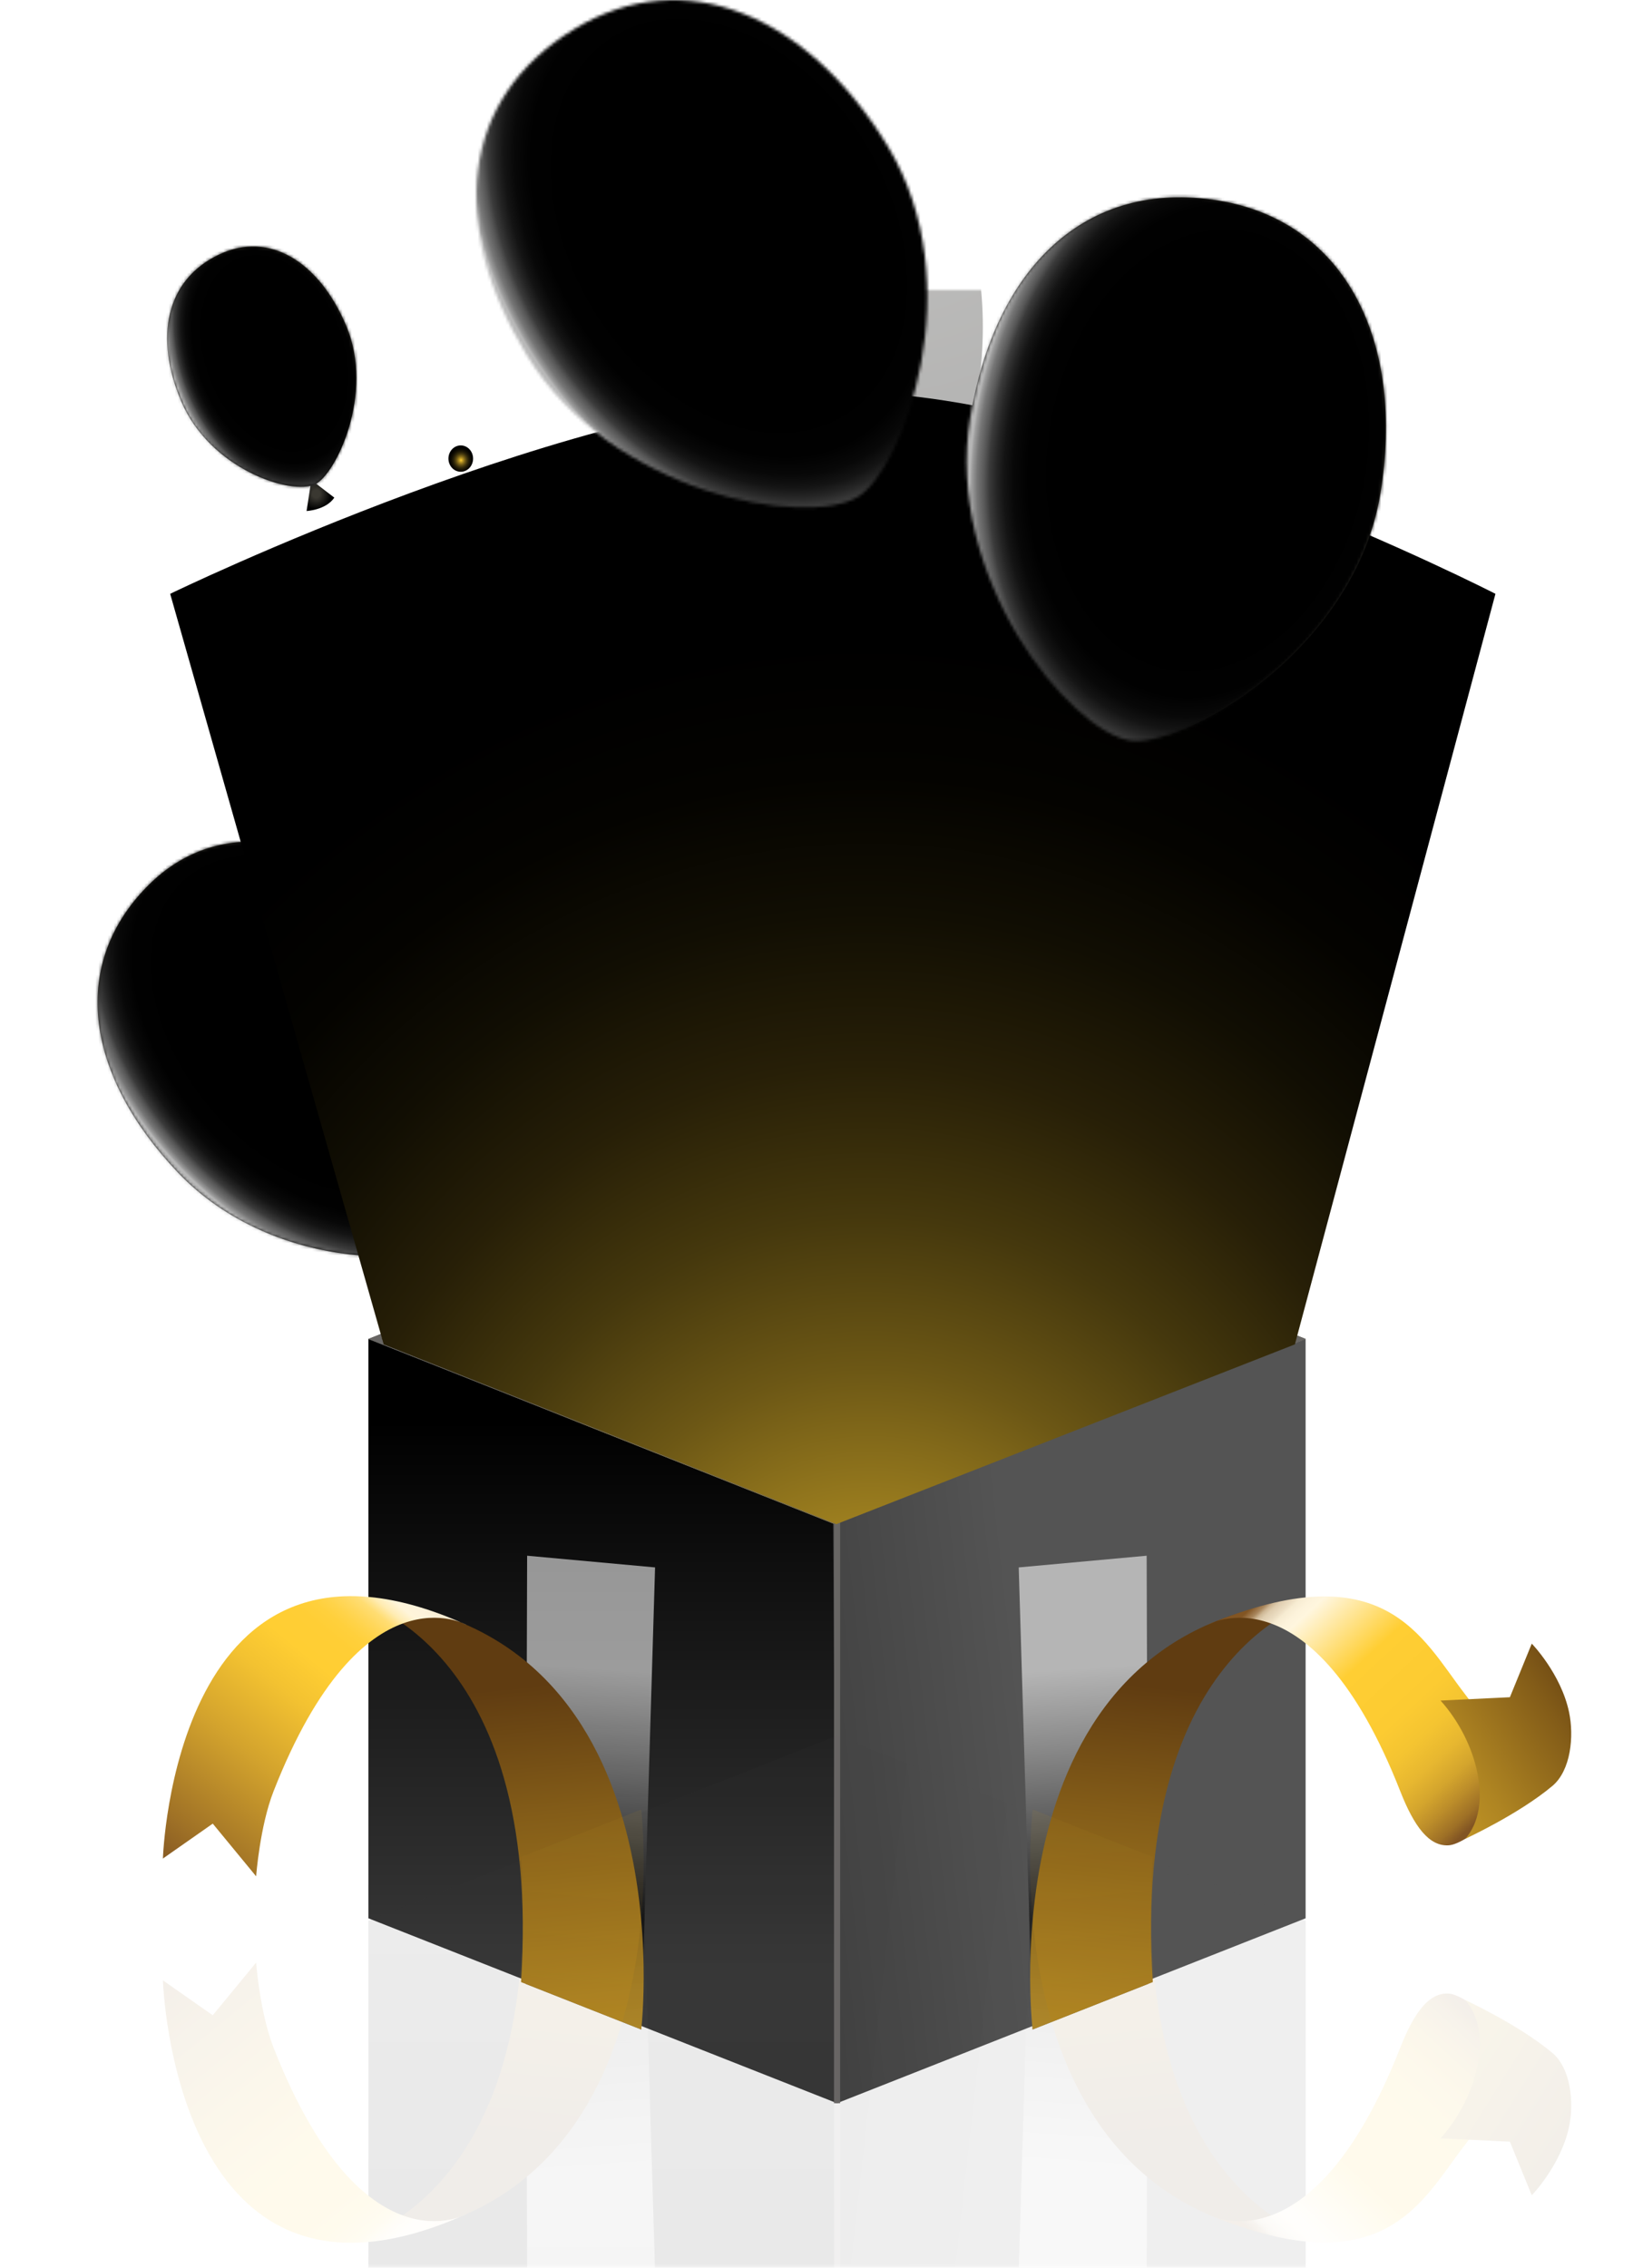 <svg width="535" height="743" viewBox="0 0 535 743" fill="none" xmlns="http://www.w3.org/2000/svg">
<path style="mix-blend-mode:screen" d="M181.413 375.906C184.096 375.906 186.271 373.58 186.271 370.711C186.271 367.842 184.096 365.516 181.413 365.516C178.73 365.516 176.555 367.842 176.555 370.711C176.555 373.58 178.73 375.906 181.413 375.906Z" fill="url(#paint0_radial_3827_52764)"/>
<path style="mix-blend-mode:screen" opacity="0.56" d="M359.511 357.346C368.626 357.346 376.015 349.444 376.015 339.697C376.015 329.95 368.626 322.049 359.511 322.049C350.397 322.049 343.008 329.95 343.008 339.697C343.008 349.444 350.397 357.346 359.511 357.346Z" fill="url(#paint1_radial_3827_52764)"/>
<path style="mix-blend-mode:screen" d="M154.992 150.237C154.992 152.624 153.18 154.556 150.953 154.556C148.726 154.556 146.914 152.624 146.914 150.237C146.914 147.849 148.72 145.918 150.953 145.918C153.186 145.918 154.992 147.849 154.992 150.237Z" fill="url(#paint2_radial_3827_52764)"/>
<path style="mix-blend-mode:screen" d="M289.116 301.287C294.457 301.287 298.787 296.656 298.787 290.945C298.787 285.233 294.457 280.603 289.116 280.603C283.775 280.603 279.445 285.233 279.445 290.945C279.445 296.656 283.775 301.287 289.116 301.287Z" fill="url(#paint3_radial_3827_52764)"/>
<path style="mix-blend-mode:screen" d="M334.143 194.475C335.038 188.844 331.495 183.504 326.23 182.546C320.964 181.589 315.97 185.377 315.074 191.008C314.179 196.639 317.722 201.98 322.987 202.937C328.253 203.895 333.247 200.106 334.143 194.475Z" fill="url(#paint4_radial_3827_52764)"/>
<path style="mix-blend-mode:screen" d="M131.375 330.906C132.695 328.412 131.875 325.246 129.543 323.834C127.211 322.422 124.25 323.299 122.93 325.792C121.609 328.286 122.429 331.452 124.761 332.864C127.093 334.276 130.054 333.4 131.375 330.906Z" fill="url(#paint5_radial_3827_52764)"/>
<path style="mix-blend-mode:screen" d="M429.726 164.898C435.067 164.898 439.397 160.268 439.397 154.556C439.397 148.845 435.067 144.214 429.726 144.214C424.385 144.214 420.055 148.845 420.055 154.556C420.055 160.268 424.385 164.898 429.726 164.898Z" fill="url(#paint6_radial_3827_52764)"/>
<mask id="mask0_3827_52764" style="mask-type:luminance" maskUnits="userSpaceOnUse" x="0" y="95" width="535" height="648">
<path d="M534.155 95H0V742.87H534.155V95Z" fill="white"/>
</mask>
<g mask="url(#mask0_3827_52764)">
<path d="M274.228 689.025L120.703 628.443V438.653L274.228 499.235V689.025Z" fill="url(#paint7_linear_3827_52764)"/>
<path d="M274.21 689.025L427.74 628.443V438.653L272.953 499.133L274.21 689.025Z" fill="url(#paint8_linear_3827_52764)"/>
<path d="M120.703 438.653L274.227 377.183L427.757 438.653L272.971 499.133L120.703 438.653Z" fill="url(#paint9_radial_3827_52764)"/>
<path style="mix-blend-mode:multiply" opacity="0.57" d="M338.288 664.874L333.75 513.494L375.665 509.661L376.097 649.955L338.288 664.874Z" fill="url(#paint10_linear_3827_52764)"/>
<path d="M338.302 664.874C338.302 664.874 322.377 530.159 432.432 523.926C432.432 523.926 370.479 538.131 377.688 649.337L338.302 664.88V664.874Z" fill="url(#paint11_linear_3827_52764)"/>
<path d="M395.482 532.343C395.482 532.343 429.673 512.715 458.742 586.794C463.263 598.311 468.155 604.904 474.556 604.538C481.556 604.142 497.751 587.663 497.751 587.663C497.751 587.663 491.547 570.045 479.733 554.712C465.743 536.56 453.424 508.131 395.477 532.337L395.482 532.343Z" fill="url(#paint12_linear_3827_52764)"/>
<path d="M480.042 602.409C489.298 591.935 484.154 570.705 471.953 557.112L494.667 556.02L501.836 538.461C501.836 538.461 511.4 548.281 514.059 560.945C515.714 568.827 514.659 580.015 508.55 585.12C497.41 594.436 480.042 602.403 480.042 602.403V602.409Z" fill="url(#paint13_linear_3827_52764)"/>
<path style="mix-blend-mode:multiply" opacity="0.57" d="M210.075 664.874L214.613 513.494L172.698 509.661L172.266 649.955L210.075 664.874Z" fill="url(#paint14_linear_3827_52764)"/>
<path d="M210.083 664.874C210.083 664.874 226.008 530.159 115.953 523.926C115.953 523.926 177.906 538.131 170.698 649.337L210.083 664.88V664.874Z" fill="url(#paint15_linear_3827_52764)"/>
<path d="M152.895 532.342C152.895 532.342 118.705 512.714 89.636 586.793C85.114 598.311 83.914 614.693 83.914 614.693L69.705 597.429L53.375 608.868C53.375 608.868 57.032 489.03 152.901 532.342H152.895Z" fill="url(#paint16_linear_3827_52764)"/>
<path d="M275.243 689.025H273.234V499.235L275.243 498.251V689.025Z" fill="#686664"/>
<path d="M273.219 499.235L272.961 499.133L120.688 438.653L122.555 437.903L274.212 377.183L274.47 377.285L427.742 438.653L273.219 499.235ZM124.945 438.647L273.225 497.543L423.473 438.641L274.217 378.881L124.951 438.647H124.945Z" fill="#686664"/>
<g opacity="0.43">
<mask id="mask1_3827_52764" style="mask-type:luminance" maskUnits="userSpaceOnUse" x="34" y="548" width="501" height="195">
<path d="M534.246 548.863H34.641V742.876H534.246V548.863Z" fill="white"/>
</mask>
<g mask="url(#mask1_3827_52764)">
<g opacity="0.22">
<path d="M274.228 568.617L120.703 629.198V818.988L274.228 758.406V568.617Z" fill="url(#paint17_linear_3827_52764)"/>
<path d="M274.219 568.617L427.749 629.198V818.988L274.219 758.406V568.617Z" fill="url(#paint18_linear_3827_52764)"/>
<path style="mix-blend-mode:multiply" opacity="0.57" d="M338.288 592.773L333.75 744.147L375.665 747.98L376.097 607.692L338.288 592.773Z" fill="url(#paint19_linear_3827_52764)"/>
<path d="M338.302 592.774C338.302 592.774 322.377 727.489 432.432 733.721C432.432 733.721 370.479 719.516 377.688 608.311L338.302 592.768V592.774Z" fill="url(#paint20_linear_3827_52764)"/>
<path d="M395.482 725.305C395.482 725.305 429.673 744.933 458.742 670.854C463.263 659.336 468.155 652.744 474.556 653.11C481.556 653.506 497.751 669.984 497.751 669.984C497.751 669.984 491.547 687.603 479.733 702.936C465.743 721.088 453.424 749.516 395.477 725.311L395.482 725.305Z" fill="url(#paint21_linear_3827_52764)"/>
<path d="M480.042 655.233C489.298 665.707 484.154 686.937 471.953 700.53L494.667 701.622L501.836 719.18C501.836 719.18 511.4 709.36 514.059 696.697C515.714 688.814 514.659 677.627 508.55 672.522C497.41 663.205 480.042 655.239 480.042 655.239V655.233Z" fill="url(#paint22_linear_3827_52764)"/>
<path style="mix-blend-mode:multiply" opacity="0.57" d="M210.075 592.774L214.613 744.147L172.698 747.981L172.266 607.693L210.075 592.774Z" fill="url(#paint23_linear_3827_52764)"/>
<path d="M210.083 592.774C210.083 592.774 226.008 727.489 115.953 733.721C115.953 733.721 177.906 719.516 170.698 608.311L210.083 592.768V592.774Z" fill="url(#paint24_linear_3827_52764)"/>
<path d="M152.895 725.305C152.895 725.305 118.705 744.933 89.636 670.854C85.114 659.336 83.914 642.954 83.914 642.954L69.705 660.218L53.375 648.778C53.375 648.778 57.032 768.616 152.901 725.305H152.895Z" fill="url(#paint25_linear_3827_52764)"/>
<path d="M275.243 568.617H273.234V758.406H275.243V568.617Z" fill="#686664"/>
</g>
</g>
</g>
<mask id="mask2_3827_52764" style="mask-type:luminance" maskUnits="userSpaceOnUse" x="-135" y="-142" width="829" height="885">
<path d="M693.166 -141.922H-134.227V742.87H693.166V-141.922Z" fill="white"/>
</mask>
<g mask="url(#mask2_3827_52764)">
<g filter="url(#filter0_d_3827_52764)">
<path d="M376.238 413.56L371.852 432.582C371.852 432.582 383.873 433.05 389.724 425.725L376.233 413.554L376.238 413.56Z" fill="url(#paint26_radial_3827_52764)"/>
<path d="M298.837 357.603C313.563 401.514 363.062 422.294 378.421 416.403C391.503 411.388 419.68 363.386 404.994 319.6C391.183 278.419 361.587 256.121 328.877 268.665C294.759 281.748 285.167 316.829 298.837 357.603Z" fill="url(#paint27_radial_3827_52764)"/>
<mask id="mask3_3827_52764" style="mask-type:luminance" maskUnits="userSpaceOnUse" x="292" y="265" width="118" height="153">
<path d="M298.837 357.603C313.563 401.514 363.062 422.294 378.421 416.403C391.503 411.388 419.68 363.386 404.994 319.601C391.183 278.419 361.587 256.122 328.877 268.665C294.759 281.748 285.167 316.829 298.837 357.603Z" fill="white"/>
</mask>
<g mask="url(#mask3_3827_52764)">
<path style="mix-blend-mode:screen" d="M395.786 309.769C402.866 330.878 400.919 350.944 391.433 354.58C381.947 358.215 368.523 344.052 361.438 322.936C354.359 301.826 356.306 281.76 365.792 278.125C375.277 274.49 388.701 288.653 395.786 309.769Z" fill="url(#paint28_radial_3827_52764)"/>
<path style="mix-blend-mode:screen" d="M432.131 312.432C416.217 264.976 342.226 243.26 309.308 255.882C276.397 268.503 270.338 320.914 286.258 368.371C302.173 415.827 341.76 444.064 374.672 431.442C407.583 418.821 448.046 359.883 432.131 312.426V312.432Z" fill="url(#paint29_radial_3827_52764)"/>
</g>
</g>
<g filter="url(#filter1_d_3827_52764)">
<path d="M138.245 388.344L142.3 407.44C142.3 407.44 153.395 402.788 155.606 393.678L138.237 388.341L138.245 388.344Z" fill="url(#paint30_radial_3827_52764)"/>
<path d="M44.459 370.299C76.349 403.886 129.993 401.822 141.429 389.997C151.169 379.927 156.442 324.516 124.642 291.027C94.733 259.528 58.49 251.813 34.135 276.995C8.733 303.261 14.85 339.111 44.459 370.299Z" fill="url(#paint31_radial_3827_52764)"/>
<mask id="mask4_3827_52764" style="mask-type:luminance" maskUnits="userSpaceOnUse" x="18" y="261" width="131" height="137">
<path d="M44.459 370.297C76.349 403.884 129.993 401.819 141.429 389.994C151.169 379.924 156.442 324.513 124.642 291.024C94.733 259.525 58.49 251.81 34.135 276.992C8.733 303.258 14.85 339.109 44.459 370.297Z" fill="white"/>
</mask>
<g mask="url(#mask4_3827_52764)">
<path style="mix-blend-mode:screen" d="M112.137 286.002C127.468 302.148 134.176 321.159 127.112 328.46C120.048 335.761 101.9 328.59 86.561 312.441C71.23 296.295 64.522 277.283 71.586 269.982C78.65 262.682 96.798 269.852 112.137 286.002Z" fill="url(#paint32_radial_3827_52764)"/>
<path style="mix-blend-mode:screen" d="M146.212 273.07C111.748 236.771 35.507 248.329 10.997 273.67C-13.507 299.008 3.132 349.076 37.602 385.372C72.066 421.67 119.874 430.55 144.378 405.212C168.883 379.874 180.674 309.363 146.21 273.064L146.212 273.07Z" fill="url(#paint33_radial_3827_52764)"/>
</g>
</g>
<g opacity="0.32">
<g filter="url(#filter2_d_3827_52764)">
<path d="M228.405 322.222L225.438 341.556C225.438 341.556 237.459 341.004 242.749 333.212L228.405 322.216V322.222Z" fill="url(#paint34_radial_3827_52764)"/>
<path d="M147.165 272.966C165.088 315.498 215.962 332.036 230.838 324.868C243.511 318.761 268.053 268.533 250.186 226.122C233.38 186.23 202.229 166.506 170.546 181.773C137.5 197.699 130.527 233.476 147.165 272.966Z" fill="url(#paint35_radial_3827_52764)"/>
<mask id="mask5_3827_52764" style="mask-type:luminance" maskUnits="userSpaceOnUse" x="138" y="176" width="119" height="151">
<path d="M147.165 272.967C165.088 315.498 215.962 332.037 230.838 324.868C243.511 318.761 268.053 268.533 250.186 226.122C233.38 186.23 202.229 166.506 170.546 181.773C137.5 197.7 130.527 233.477 147.165 272.967Z" fill="white"/>
</mask>
<g mask="url(#mask5_3827_52764)">
<path style="mix-blend-mode:screen" d="M240.281 217.105C248.898 237.555 248.438 257.717 239.249 262.144C230.061 266.571 215.633 253.584 207.016 233.134C198.4 212.684 198.86 192.522 208.048 188.095C217.237 183.668 231.665 196.655 240.281 217.105Z" fill="url(#paint36_radial_3827_52764)"/>
<path style="mix-blend-mode:screen" d="M276.698 216.692C257.328 170.729 181.968 155.324 150.088 170.687C118.209 186.05 116.043 238.809 135.408 284.772C154.778 330.735 196.317 355.546 228.202 340.183C260.082 324.82 296.068 262.654 276.703 216.692H276.698Z" fill="url(#paint37_radial_3827_52764)"/>
</g>
</g>
<g filter="url(#filter3_d_3827_52764)">
<path d="M303.631 247.579L288.188 265.323C288.188 265.323 300.927 273.56 311.372 269.415L303.636 247.579H303.631Z" fill="url(#paint38_radial_3827_52764)"/>
</g>
<g filter="url(#filter4_d_3827_52764)">
<path d="M278.696 158.209L277.781 182.432C277.781 182.432 292.462 179.817 297.864 169.391L278.696 158.209Z" fill="url(#paint39_radial_3827_52764)"/>
<path d="M171.949 110.842C199.963 160.182 264.777 172.276 282.032 161.07C296.729 151.526 319.779 85.881 291.849 36.685C265.579 -9.589 224.539 -28.785 187.785 -4.922C149.449 19.967 145.937 65.036 171.943 110.842H171.949Z" fill="url(#paint40_radial_3827_52764)"/>
</g>
</g>
<mask id="mask6_3827_52764" style="mask-type:luminance" maskUnits="userSpaceOnUse" x="161" y="325" width="181" height="173">
<path d="M186.885 463.241L273.245 497.542L318.672 479.732L341.189 443.967L319.883 361.7L266.856 325.533L193.381 333.589L161.305 396.277C161.305 396.277 172.378 462.893 175.301 462.647C178.223 462.402 186.879 463.241 186.879 463.241H186.885Z" fill="white"/>
</mask>
<g mask="url(#mask6_3827_52764)">
<g filter="url(#filter5_d_3827_52764)">
<path d="M193.998 419.684C186.897 465.712 220.7 509.606 236.8 512.449C250.51 514.867 296.958 487.578 304.037 441.681C310.696 398.514 294.972 363.643 260.686 357.59C224.919 351.279 200.59 376.948 193.998 419.684Z" fill="url(#paint41_radial_3827_52764)"/>
<mask id="mask7_3827_52764" style="mask-type:luminance" maskUnits="userSpaceOnUse" x="193" y="356" width="113" height="157">
<path d="M193.998 419.683C186.897 465.712 220.7 509.605 236.8 512.449C250.51 514.866 296.958 487.578 304.037 441.681C310.696 398.514 294.972 363.643 260.686 357.59C224.919 351.279 200.59 376.948 193.998 419.683Z" fill="white"/>
</mask>
<g mask="url(#mask7_3827_52764)">
<path style="mix-blend-mode:screen" d="M300.478 428.304C297.062 450.434 286.241 466.955 276.295 465.197C266.354 463.445 261.059 444.081 264.475 421.952C267.891 399.822 278.712 383.301 288.658 385.059C298.599 386.811 303.894 406.175 300.478 428.304Z" fill="url(#paint42_radial_3827_52764)"/>
<path style="mix-blend-mode:screen" d="M331.018 449.534C338.692 399.792 283.914 342.341 249.409 336.253C214.91 330.17 185.785 372.815 178.111 422.563C170.437 472.305 192.185 517.566 226.684 523.649C261.184 529.738 323.338 499.276 331.012 449.534H331.018Z" fill="url(#paint43_radial_3827_52764)"/>
</g>
</g>
</g>
</g>
<path style="mix-blend-mode:screen" d="M125.708 440.429L273.987 499.326L424.236 440.423L489.935 194.539C489.935 194.539 361.015 128.45 276.439 128.45C191.862 128.45 55.75 194.539 55.75 194.539L125.708 440.429Z" fill="url(#paint44_radial_3827_52764)"/>
</g>
<mask id="mask8_3827_52764" style="mask-type:luminance" maskUnits="userSpaceOnUse" x="156" y="0" width="148" height="167">
<path d="M172.538 116.303C200.178 161.826 264.127 172.985 281.152 162.646C295.654 153.84 318.396 93.272 290.838 47.882C264.919 5.186 224.426 -12.525 188.162 9.492C150.338 32.456 146.873 74.039 172.532 116.303H172.538Z" fill="white"/>
</mask>
<g mask="url(#mask8_3827_52764)">
<path style="mix-blend-mode:screen" d="M282.598 90.357C293.113 83.974 290.866 61.057 277.579 39.171C264.293 17.284 244.999 4.716 234.484 11.099C223.969 17.482 226.216 40.399 239.502 62.286C252.789 84.172 272.083 96.74 282.598 90.357Z" fill="url(#paint45_radial_3827_52764)"/>
<path style="mix-blend-mode:screen" d="M321.676 33.242C291.805 -15.957 198.345 -22.178 161.859 -0.027C125.368 22.128 130.095 82.231 159.966 131.424C189.838 180.623 243.63 202.54 280.121 180.39C316.612 158.234 351.553 82.435 321.682 33.242H321.676Z" fill="url(#paint46_radial_3827_52764)"/>
</g>
<path d="M317.891 136.616C309.224 189.164 350.486 239.276 370.145 242.513C386.882 245.275 443.586 214.12 452.232 161.722C460.362 112.44 441.168 72.634 399.308 65.727C355.644 58.526 325.944 87.822 317.897 136.611L317.891 136.616Z" fill="url(#paint47_radial_3827_52764)"/>
<mask id="mask9_3827_52764" style="mask-type:luminance" maskUnits="userSpaceOnUse" x="316" y="64" width="139" height="179">
<path d="M317.891 136.616C309.224 189.164 350.486 239.276 370.145 242.514C386.882 245.275 443.586 214.12 452.232 161.722C460.362 112.44 441.168 72.634 399.308 65.727C355.644 58.526 325.944 87.822 317.897 136.611L317.891 136.616Z" fill="white"/>
</mask>
<g mask="url(#mask9_3827_52764)">
<path style="mix-blend-mode:screen" d="M447.858 146.457C443.691 171.718 430.474 190.575 418.336 188.577C406.198 186.573 399.739 164.473 403.907 139.207C408.074 113.946 421.291 95.089 433.429 97.087C445.567 99.09 452.026 121.191 447.858 146.457Z" fill="url(#paint48_radial_3827_52764)"/>
<path style="mix-blend-mode:screen" d="M485.148 170.688C494.512 113.901 427.641 48.314 385.521 41.368C343.401 34.422 307.851 83.111 298.481 139.898C289.116 196.685 315.661 248.353 357.781 255.299C399.901 262.245 475.777 227.475 485.148 170.688Z" fill="url(#paint49_radial_3827_52764)"/>
</g>
<g filter="url(#filter6_d_3827_52764)">
<path d="M88.247 143.504L86.688 153.662C86.688 153.662 93.004 153.372 95.783 149.278L88.247 143.5V143.504Z" fill="url(#paint50_radial_3827_52764)"/>
<path d="M45.565 117.625C54.981 139.971 81.71 148.66 89.527 144.894C96.185 141.685 109.079 115.296 99.692 93.013C90.862 72.054 74.496 61.691 57.849 69.712C40.487 78.08 36.823 96.877 45.565 117.625Z" fill="url(#paint51_radial_3827_52764)"/>
<mask id="mask10_3827_52764" style="mask-type:luminance" maskUnits="userSpaceOnUse" x="41" y="67" width="62" height="79">
<path d="M45.565 117.625C54.981 139.971 81.71 148.66 89.527 144.894C96.185 141.685 109.079 115.296 99.692 93.013C90.862 72.054 74.496 61.691 57.849 69.712C40.487 78.08 36.823 96.877 45.565 117.625Z" fill="white"/>
</mask>
<g mask="url(#mask10_3827_52764)">
<path style="mix-blend-mode:screen" d="M94.486 88.276C99.013 99.02 98.771 109.613 93.944 111.939C89.116 114.265 81.536 107.441 77.009 96.697C72.482 85.953 72.723 75.36 77.551 73.034C82.379 70.708 89.959 77.531 94.486 88.276Z" fill="url(#paint52_radial_3827_52764)"/>
<path style="mix-blend-mode:screen" d="M113.623 88.058C103.446 63.91 63.852 55.816 47.103 63.887C30.354 71.959 29.216 99.679 39.39 123.827C49.567 147.976 71.392 161.012 88.144 152.94C104.893 144.868 123.8 112.207 113.626 88.058H113.623Z" fill="url(#paint53_radial_3827_52764)"/>
</g>
</g>
<defs>
<filter id="filter0_d_3827_52764" x="286.948" y="259.283" width="155.573" height="206.701" filterUnits="userSpaceOnUse" color-interpolation-filters="sRGB">
<feFlood flood-opacity="0" result="BackgroundImageFix"/>
<feColorMatrix in="SourceAlpha" type="matrix" values="0 0 0 0 0 0 0 0 0 0 0 0 0 0 0 0 0 0 127 0" result="hardAlpha"/>
<feOffset dx="13.75" dy="13.75"/>
<feGaussianBlur stdDeviation="9.823"/>
<feColorMatrix type="matrix" values="0 0 0 0 0.176 0 0 0 0 0.137 0 0 0 0 0.094 0 0 0 0.75 0"/>
<feBlend mode="normal" in2="BackgroundImageFix" result="effect1_dropShadow_3827_52764"/>
<feBlend mode="normal" in="SourceGraphic" in2="effect1_dropShadow_3827_52764" result="shape"/>
</filter>
<filter id="filter1_d_3827_52764" x="12.315" y="256.083" width="176.69" height="184.753" filterUnits="userSpaceOnUse" color-interpolation-filters="sRGB">
<feFlood flood-opacity="0" result="BackgroundImageFix"/>
<feColorMatrix in="SourceAlpha" type="matrix" values="0 0 0 0 0 0 0 0 0 0 0 0 0 0 0 0 0 0 127 0" result="hardAlpha"/>
<feOffset dx="13.75" dy="13.75"/>
<feGaussianBlur stdDeviation="9.823"/>
<feColorMatrix type="matrix" values="0 0 0 0 0.176 0 0 0 0 0.137 0 0 0 0 0.094 0 0 0 0.75 0"/>
<feBlend mode="normal" in2="BackgroundImageFix" result="effect1_dropShadow_3827_52764"/>
<feBlend mode="normal" in="SourceGraphic" in2="effect1_dropShadow_3827_52764" result="shape"/>
</filter>
<filter id="filter2_d_3827_52764" x="132.581" y="170.716" width="157.3" height="204.237" filterUnits="userSpaceOnUse" color-interpolation-filters="sRGB">
<feFlood flood-opacity="0" result="BackgroundImageFix"/>
<feColorMatrix in="SourceAlpha" type="matrix" values="0 0 0 0 0 0 0 0 0 0 0 0 0 0 0 0 0 0 127 0" result="hardAlpha"/>
<feOffset dx="13.75" dy="13.75"/>
<feGaussianBlur stdDeviation="9.823"/>
<feColorMatrix type="matrix" values="0 0 0 0 0.176 0 0 0 0 0.137 0 0 0 0 0.094 0 0 0 0.75 0"/>
<feBlend mode="normal" in2="BackgroundImageFix" result="effect1_dropShadow_3827_52764"/>
<feBlend mode="normal" in="SourceGraphic" in2="effect1_dropShadow_3827_52764" result="shape"/>
</filter>
<filter id="filter3_d_3827_52764" x="280.899" y="240.29" width="71.78" height="71.594" filterUnits="userSpaceOnUse" color-interpolation-filters="sRGB">
<feFlood flood-opacity="0" result="BackgroundImageFix"/>
<feColorMatrix in="SourceAlpha" type="matrix" values="0 0 0 0 0 0 0 0 0 0 0 0 0 0 0 0 0 0 127 0" result="hardAlpha"/>
<feOffset dx="17.007" dy="17.007"/>
<feGaussianBlur stdDeviation="12.148"/>
<feColorMatrix type="matrix" values="0 0 0 0 0.176 0 0 0 0 0.137 0 0 0 0 0.094 0 0 0 0.75 0"/>
<feBlend mode="normal" in2="BackgroundImageFix" result="effect1_dropShadow_3827_52764"/>
<feBlend mode="normal" in="SourceGraphic" in2="effect1_dropShadow_3827_52764" result="shape"/>
</filter>
<filter id="filter4_d_3827_52764" x="147.899" y="-22.499" width="198.397" height="246.234" filterUnits="userSpaceOnUse" color-interpolation-filters="sRGB">
<feFlood flood-opacity="0" result="BackgroundImageFix"/>
<feColorMatrix in="SourceAlpha" type="matrix" values="0 0 0 0 0 0 0 0 0 0 0 0 0 0 0 0 0 0 127 0" result="hardAlpha"/>
<feOffset dx="17.007" dy="17.007"/>
<feGaussianBlur stdDeviation="12.148"/>
<feColorMatrix type="matrix" values="0 0 0 0 0.176 0 0 0 0 0.137 0 0 0 0 0.094 0 0 0 0.75 0"/>
<feBlend mode="normal" in2="BackgroundImageFix" result="effect1_dropShadow_3827_52764"/>
<feBlend mode="normal" in="SourceGraphic" in2="effect1_dropShadow_3827_52764" result="shape"/>
</filter>
<filter id="filter5_d_3827_52764" x="187.136" y="350.745" width="151.8" height="210.069" filterUnits="userSpaceOnUse" color-interpolation-filters="sRGB">
<feFlood flood-opacity="0" result="BackgroundImageFix"/>
<feColorMatrix in="SourceAlpha" type="matrix" values="0 0 0 0 0 0 0 0 0 0 0 0 0 0 0 0 0 0 127 0" result="hardAlpha"/>
<feOffset dx="13.75" dy="13.75"/>
<feGaussianBlur stdDeviation="9.823"/>
<feColorMatrix type="matrix" values="0 0 0 0 0.176 0 0 0 0 0.137 0 0 0 0 0.094 0 0 0 0.75 0"/>
<feBlend mode="normal" in2="BackgroundImageFix" result="effect1_dropShadow_3827_52764"/>
<feBlend mode="normal" in="SourceGraphic" in2="effect1_dropShadow_3827_52764" result="shape"/>
</filter>
<filter id="filter6_d_3827_52764" x="35.105" y="61.105" width="101.292" height="125.953" filterUnits="userSpaceOnUse" color-interpolation-filters="sRGB">
<feFlood flood-opacity="0" result="BackgroundImageFix"/>
<feColorMatrix in="SourceAlpha" type="matrix" values="0 0 0 0 0 0 0 0 0 0 0 0 0 0 0 0 0 0 127 0" result="hardAlpha"/>
<feOffset dx="13.75" dy="13.75"/>
<feGaussianBlur stdDeviation="9.823"/>
<feColorMatrix type="matrix" values="0 0 0 0 0.176 0 0 0 0 0.137 0 0 0 0 0.094 0 0 0 0.75 0"/>
<feBlend mode="normal" in2="BackgroundImageFix" result="effect1_dropShadow_3827_52764"/>
<feBlend mode="normal" in="SourceGraphic" in2="effect1_dropShadow_3827_52764" result="shape"/>
</filter>
<radialGradient id="paint0_radial_3827_52764" cx="0" cy="0" r="1" gradientUnits="userSpaceOnUse" gradientTransform="translate(181.502 371.359) scale(7.422 7.936)">
<stop stop-color="#FFCE33"/>
<stop offset="0.03" stop-color="#E8BC2E"/>
<stop offset="0.11" stop-color="#B29023"/>
<stop offset="0.19" stop-color="#83691A"/>
<stop offset="0.27" stop-color="#5A4912"/>
<stop offset="0.35" stop-color="#392E0B"/>
<stop offset="0.43" stop-color="#201A06"/>
<stop offset="0.52" stop-color="#0E0B02"/>
<stop offset="0.61" stop-color="#030200"/>
<stop offset="0.72"/>
</radialGradient>
<radialGradient id="paint1_radial_3827_52764" cx="0" cy="0" r="1" gradientUnits="userSpaceOnUse" gradientTransform="translate(359.82 341.899) scale(25.21 26.959)">
<stop stop-color="#FFCE33"/>
<stop offset="0.03" stop-color="#E8BC2E"/>
<stop offset="0.11" stop-color="#B29023"/>
<stop offset="0.19" stop-color="#83691A"/>
<stop offset="0.27" stop-color="#5A4912"/>
<stop offset="0.35" stop-color="#392E0B"/>
<stop offset="0.43" stop-color="#201A06"/>
<stop offset="0.52" stop-color="#0E0B02"/>
<stop offset="0.61" stop-color="#030200"/>
<stop offset="0.72"/>
</radialGradient>
<radialGradient id="paint2_radial_3827_52764" cx="0" cy="0" r="1" gradientUnits="userSpaceOnUse" gradientTransform="translate(151.032 150.771) scale(6.171 6.599)">
<stop stop-color="#FFCE33"/>
<stop offset="0.03" stop-color="#E8BC2E"/>
<stop offset="0.11" stop-color="#B29023"/>
<stop offset="0.19" stop-color="#83691A"/>
<stop offset="0.27" stop-color="#5A4912"/>
<stop offset="0.35" stop-color="#392E0B"/>
<stop offset="0.43" stop-color="#201A06"/>
<stop offset="0.52" stop-color="#0E0B02"/>
<stop offset="0.61" stop-color="#030200"/>
<stop offset="0.72"/>
</radialGradient>
<radialGradient id="paint3_radial_3827_52764" cx="0" cy="0" r="1" gradientUnits="userSpaceOnUse" gradientTransform="translate(289.301 292.234) scale(14.77 15.795)">
<stop stop-color="#FFCE33"/>
<stop offset="0.03" stop-color="#E8BC2E"/>
<stop offset="0.11" stop-color="#B29023"/>
<stop offset="0.19" stop-color="#83691A"/>
<stop offset="0.27" stop-color="#5A4912"/>
<stop offset="0.35" stop-color="#392E0B"/>
<stop offset="0.43" stop-color="#201A06"/>
<stop offset="0.52" stop-color="#0E0B02"/>
<stop offset="0.61" stop-color="#030200"/>
<stop offset="0.72"/>
</radialGradient>
<radialGradient id="paint4_radial_3827_52764" cx="0" cy="0" r="1" gradientUnits="userSpaceOnUse" gradientTransform="translate(324.778 194.049) scale(14.77 15.795)">
<stop stop-color="#FFCE33"/>
<stop offset="0.03" stop-color="#E8BC2E"/>
<stop offset="0.11" stop-color="#B29023"/>
<stop offset="0.19" stop-color="#83691A"/>
<stop offset="0.27" stop-color="#5A4912"/>
<stop offset="0.35" stop-color="#392E0B"/>
<stop offset="0.43" stop-color="#201A06"/>
<stop offset="0.52" stop-color="#0E0B02"/>
<stop offset="0.61" stop-color="#030200"/>
<stop offset="0.72"/>
</radialGradient>
<radialGradient id="paint5_radial_3827_52764" cx="0" cy="0" r="1" gradientUnits="userSpaceOnUse" gradientTransform="translate(127.261 328.991) scale(7.416 7.93)">
<stop stop-color="#FFCE33"/>
<stop offset="0.03" stop-color="#E8BC2E"/>
<stop offset="0.11" stop-color="#B29023"/>
<stop offset="0.19" stop-color="#83691A"/>
<stop offset="0.27" stop-color="#5A4912"/>
<stop offset="0.35" stop-color="#392E0B"/>
<stop offset="0.43" stop-color="#201A06"/>
<stop offset="0.52" stop-color="#0E0B02"/>
<stop offset="0.61" stop-color="#030200"/>
<stop offset="0.72"/>
</radialGradient>
<radialGradient id="paint6_radial_3827_52764" cx="0" cy="0" r="1" gradientUnits="userSpaceOnUse" gradientTransform="translate(429.911 155.846) scale(14.77 15.795)">
<stop stop-color="#FFCE33"/>
<stop offset="0.03" stop-color="#E8BC2E"/>
<stop offset="0.11" stop-color="#B29023"/>
<stop offset="0.19" stop-color="#83691A"/>
<stop offset="0.27" stop-color="#5A4912"/>
<stop offset="0.35" stop-color="#392E0B"/>
<stop offset="0.43" stop-color="#201A06"/>
<stop offset="0.52" stop-color="#0E0B02"/>
<stop offset="0.61" stop-color="#030200"/>
<stop offset="0.72"/>
</radialGradient>
<linearGradient id="paint7_linear_3827_52764" x1="197.465" y1="707.747" x2="197.465" y2="465.582" gradientUnits="userSpaceOnUse">
<stop offset="0.26" stop-color="#383838"/>
<stop offset="1"/>
</linearGradient>
<linearGradient id="paint8_linear_3827_52764" x1="441.668" y1="552.192" x2="17.502" y2="599.835" gradientUnits="userSpaceOnUse">
<stop offset="0.25" stop-color="#545454"/>
<stop offset="0.96" stop-color="#040404"/>
<stop offset="1"/>
</linearGradient>
<radialGradient id="paint9_radial_3827_52764" cx="0" cy="0" r="1" gradientUnits="userSpaceOnUse" gradientTransform="translate(279.714 564.574) scale(235.576 251.919)">
<stop offset="0.54" stop-color="#FFCE33"/>
<stop offset="0.55" stop-color="#E6BC36"/>
<stop offset="0.58" stop-color="#BD9E3B"/>
<stop offset="0.6" stop-color="#9F883E"/>
<stop offset="0.63" stop-color="#8D7B41"/>
<stop offset="0.64" stop-color="#877742"/>
<stop offset="0.71" stop-color="#615836"/>
<stop offset="0.79" stop-color="#423D2D"/>
<stop offset="0.85" stop-color="#2E2D27"/>
<stop offset="0.9" stop-color="#282825"/>
</radialGradient>
<linearGradient id="paint10_linear_3827_52764" x1="353.103" y1="524.898" x2="360.354" y2="627.011" gradientUnits="userSpaceOnUse">
<stop offset="0.21" stop-color="white"/>
<stop offset="0.47" stop-color="#AEAEAE"/>
<stop offset="1"/>
</linearGradient>
<linearGradient id="paint11_linear_3827_52764" x1="390.04" y1="522.348" x2="355.851" y2="868.743" gradientUnits="userSpaceOnUse">
<stop offset="0.09" stop-color="#603C11"/>
<stop offset="0.21" stop-color="#835C18"/>
<stop offset="0.39" stop-color="#AF8522"/>
<stop offset="0.57" stop-color="#D2A429"/>
<stop offset="0.73" stop-color="#EABB2E"/>
<stop offset="0.88" stop-color="#F9C931"/>
<stop offset="1" stop-color="#FFCE33"/>
</linearGradient>
<linearGradient id="paint12_linear_3827_52764" x1="408.755" y1="507.328" x2="493.915" y2="599.385" gradientUnits="userSpaceOnUse">
<stop offset="0.12" stop-color="#825523"/>
<stop offset="0.14" stop-color="#A9875E"/>
<stop offset="0.15" stop-color="#CEB795"/>
<stop offset="0.16" stop-color="#DFCDAF"/>
<stop offset="0.18" stop-color="#EDDFC4"/>
<stop offset="0.19" stop-color="#F7ECD2"/>
<stop offset="0.21" stop-color="#FDF3DB"/>
<stop offset="0.23" stop-color="#FFF6DE"/>
<stop offset="0.42" stop-color="#FFCE33"/>
<stop offset="0.59" stop-color="#FCCB32"/>
<stop offset="0.67" stop-color="#F4C431"/>
<stop offset="0.74" stop-color="#E7B730"/>
<stop offset="0.8" stop-color="#D4A52D"/>
<stop offset="0.85" stop-color="#BC8D2A"/>
<stop offset="0.9" stop-color="#9E7026"/>
<stop offset="0.93" stop-color="#825523"/>
</linearGradient>
<linearGradient id="paint13_linear_3827_52764" x1="536.565" y1="538.269" x2="390.138" y2="629.458" gradientUnits="userSpaceOnUse">
<stop offset="0.09" stop-color="#603C11"/>
<stop offset="0.21" stop-color="#835C18"/>
<stop offset="0.39" stop-color="#AF8522"/>
<stop offset="0.57" stop-color="#D2A429"/>
<stop offset="0.73" stop-color="#EABB2E"/>
<stop offset="0.88" stop-color="#F9C931"/>
<stop offset="1" stop-color="#FFCE33"/>
</linearGradient>
<linearGradient id="paint14_linear_3827_52764" x1="195.26" y1="524.898" x2="188.002" y2="627.011" gradientUnits="userSpaceOnUse">
<stop offset="0.21" stop-color="white"/>
<stop offset="0.47" stop-color="#AEAEAE"/>
<stop offset="1"/>
</linearGradient>
<linearGradient id="paint15_linear_3827_52764" x1="158.34" y1="522.348" x2="192.535" y2="868.742" gradientUnits="userSpaceOnUse">
<stop offset="0.09" stop-color="#603C11"/>
<stop offset="0.21" stop-color="#835C18"/>
<stop offset="0.39" stop-color="#AF8522"/>
<stop offset="0.57" stop-color="#D2A429"/>
<stop offset="0.73" stop-color="#EABB2E"/>
<stop offset="0.88" stop-color="#F9C931"/>
<stop offset="1" stop-color="#FFCE33"/>
</linearGradient>
<linearGradient id="paint16_linear_3827_52764" x1="147.578" y1="490.116" x2="42.072" y2="619.38" gradientUnits="userSpaceOnUse">
<stop offset="0.12" stop-color="#825523"/>
<stop offset="0.14" stop-color="#A9875E"/>
<stop offset="0.15" stop-color="#CEB795"/>
<stop offset="0.16" stop-color="#DFCDAF"/>
<stop offset="0.18" stop-color="#EDDFC4"/>
<stop offset="0.19" stop-color="#F7ECD2"/>
<stop offset="0.21" stop-color="#FDF3DB"/>
<stop offset="0.23" stop-color="#FFF5DA"/>
<stop offset="0.25" stop-color="#FFECB3"/>
<stop offset="0.26" stop-color="#FFE491"/>
<stop offset="0.27" stop-color="#FFDD73"/>
<stop offset="0.29" stop-color="#FFD75C"/>
<stop offset="0.31" stop-color="#FFD349"/>
<stop offset="0.33" stop-color="#FFD03C"/>
<stop offset="0.36" stop-color="#FFCE35"/>
<stop offset="0.42" stop-color="#FFCE33"/>
<stop offset="0.5" stop-color="#F3C231"/>
<stop offset="0.64" stop-color="#D3A32D"/>
<stop offset="0.83" stop-color="#A07226"/>
<stop offset="0.93" stop-color="#825523"/>
</linearGradient>
<linearGradient id="paint17_linear_3827_52764" x1="197.465" y1="549.9" x2="197.465" y2="792.066" gradientUnits="userSpaceOnUse">
<stop offset="0.26" stop-color="#383838"/>
<stop offset="1"/>
</linearGradient>
<linearGradient id="paint18_linear_3827_52764" x1="441.678" y1="705.455" x2="17.511" y2="657.812" gradientUnits="userSpaceOnUse">
<stop offset="0.25" stop-color="#545454"/>
<stop offset="0.96" stop-color="#040404"/>
<stop offset="1"/>
</linearGradient>
<linearGradient id="paint19_linear_3827_52764" x1="353.103" y1="732.749" x2="360.354" y2="630.636" gradientUnits="userSpaceOnUse">
<stop offset="0.21" stop-color="white"/>
<stop offset="0.47" stop-color="#AEAEAE"/>
<stop offset="1"/>
</linearGradient>
<linearGradient id="paint20_linear_3827_52764" x1="390.04" y1="735.299" x2="355.851" y2="388.905" gradientUnits="userSpaceOnUse">
<stop offset="0.09" stop-color="#603C11"/>
<stop offset="0.21" stop-color="#835C18"/>
<stop offset="0.39" stop-color="#AF8522"/>
<stop offset="0.57" stop-color="#D2A429"/>
<stop offset="0.73" stop-color="#EABB2E"/>
<stop offset="0.88" stop-color="#F9C931"/>
<stop offset="1" stop-color="#FFCE33"/>
</linearGradient>
<linearGradient id="paint21_linear_3827_52764" x1="408.755" y1="750.32" x2="493.915" y2="658.263" gradientUnits="userSpaceOnUse">
<stop offset="0.12" stop-color="#825523"/>
<stop offset="0.14" stop-color="#A9875E"/>
<stop offset="0.15" stop-color="#CEB795"/>
<stop offset="0.16" stop-color="#DFCDAF"/>
<stop offset="0.18" stop-color="#EDDFC4"/>
<stop offset="0.19" stop-color="#F7ECD2"/>
<stop offset="0.21" stop-color="#FDF3DB"/>
<stop offset="0.23" stop-color="#FFF6DE"/>
<stop offset="0.42" stop-color="#FFCE33"/>
<stop offset="0.59" stop-color="#FCCB32"/>
<stop offset="0.67" stop-color="#F4C431"/>
<stop offset="0.74" stop-color="#E7B730"/>
<stop offset="0.8" stop-color="#D4A52D"/>
<stop offset="0.85" stop-color="#BC8D2A"/>
<stop offset="0.9" stop-color="#9E7026"/>
<stop offset="0.93" stop-color="#825523"/>
</linearGradient>
<linearGradient id="paint22_linear_3827_52764" x1="536.565" y1="719.378" x2="390.138" y2="628.189" gradientUnits="userSpaceOnUse">
<stop offset="0.09" stop-color="#603C11"/>
<stop offset="0.21" stop-color="#835C18"/>
<stop offset="0.39" stop-color="#AF8522"/>
<stop offset="0.57" stop-color="#D2A429"/>
<stop offset="0.73" stop-color="#EABB2E"/>
<stop offset="0.88" stop-color="#F9C931"/>
<stop offset="1" stop-color="#FFCE33"/>
</linearGradient>
<linearGradient id="paint23_linear_3827_52764" x1="195.26" y1="732.75" x2="188.002" y2="630.637" gradientUnits="userSpaceOnUse">
<stop offset="0.21" stop-color="white"/>
<stop offset="0.47" stop-color="#AEAEAE"/>
<stop offset="1"/>
</linearGradient>
<linearGradient id="paint24_linear_3827_52764" x1="158.34" y1="735.299" x2="192.535" y2="388.905" gradientUnits="userSpaceOnUse">
<stop offset="0.09" stop-color="#603C11"/>
<stop offset="0.21" stop-color="#835C18"/>
<stop offset="0.39" stop-color="#AF8522"/>
<stop offset="0.57" stop-color="#D2A429"/>
<stop offset="0.73" stop-color="#EABB2E"/>
<stop offset="0.88" stop-color="#F9C931"/>
<stop offset="1" stop-color="#FFCE33"/>
</linearGradient>
<linearGradient id="paint25_linear_3827_52764" x1="147.578" y1="767.531" x2="42.072" y2="638.267" gradientUnits="userSpaceOnUse">
<stop offset="0.12" stop-color="#825523"/>
<stop offset="0.14" stop-color="#A9875E"/>
<stop offset="0.15" stop-color="#CEB795"/>
<stop offset="0.16" stop-color="#DFCDAF"/>
<stop offset="0.18" stop-color="#EDDFC4"/>
<stop offset="0.19" stop-color="#F7ECD2"/>
<stop offset="0.21" stop-color="#FDF3DB"/>
<stop offset="0.23" stop-color="#FFF5DA"/>
<stop offset="0.25" stop-color="#FFECB3"/>
<stop offset="0.26" stop-color="#FFE491"/>
<stop offset="0.27" stop-color="#FFDD73"/>
<stop offset="0.29" stop-color="#FFD75C"/>
<stop offset="0.31" stop-color="#FFD349"/>
<stop offset="0.33" stop-color="#FFD03C"/>
<stop offset="0.36" stop-color="#FFCE35"/>
<stop offset="0.42" stop-color="#FFCE33"/>
<stop offset="0.5" stop-color="#F3C231"/>
<stop offset="0.64" stop-color="#D3A32D"/>
<stop offset="0.83" stop-color="#A07226"/>
<stop offset="0.93" stop-color="#825523"/>
</linearGradient>
<radialGradient id="paint26_radial_3827_52764" cx="0" cy="0" r="1" gradientTransform="matrix(8.538 -3.275 3.062 9.131 378.535 422.476)" gradientUnits="userSpaceOnUse">
<stop offset="0.26" stop-color="#3A3831"/>
<stop offset="1"/>
</radialGradient>
<radialGradient id="paint27_radial_3827_52764" cx="0" cy="0" r="1" gradientTransform="matrix(128.929 -49.447 46.24 137.874 390.026 275.7)" gradientUnits="userSpaceOnUse">
<stop offset="0.26" stop-color="#3A3831"/>
<stop offset="1"/>
</radialGradient>
<radialGradient id="paint28_radial_3827_52764" cx="0" cy="0" r="1" gradientTransform="matrix(-12.421 -34.316 14.44 -5.977 378.287 317.02)" gradientUnits="userSpaceOnUse">
<stop stop-color="white"/>
<stop offset="0.13" stop-color="#CBCBCB"/>
<stop offset="0.31" stop-color="#8E8E8E"/>
<stop offset="0.48" stop-color="#5B5B5B"/>
<stop offset="0.64" stop-color="#333333"/>
<stop offset="0.78" stop-color="#171717"/>
<stop offset="0.91" stop-color="#060606"/>
<stop offset="1"/>
</radialGradient>
<radialGradient id="paint29_radial_3827_52764" cx="0" cy="0" r="1" gradientTransform="matrix(60.85 -22.941 29.824 90.465 359.328 332.533)" gradientUnits="userSpaceOnUse">
<stop offset="0.59"/>
<stop offset="0.74" stop-color="#010101"/>
<stop offset="0.8" stop-color="#080808"/>
<stop offset="0.84" stop-color="#141414"/>
<stop offset="0.87" stop-color="#252525"/>
<stop offset="0.9" stop-color="#3B3B3B"/>
<stop offset="0.92" stop-color="#565656"/>
<stop offset="0.95" stop-color="#767676"/>
<stop offset="0.97" stop-color="#9B9B9B"/>
<stop offset="0.98" stop-color="#B7B7B7"/>
</radialGradient>
<radialGradient id="paint30_radial_3827_52764" cx="0" cy="0" r="1" gradientTransform="matrix(6.357 -6.574 6.631 6.984 144.091 395.457)" gradientUnits="userSpaceOnUse">
<stop offset="0.26" stop-color="#3A3831"/>
<stop offset="1"/>
</radialGradient>
<radialGradient id="paint31_radial_3827_52764" cx="0" cy="0" r="1" gradientTransform="matrix(95.993 -99.263 100.132 105.455 92.537 257.552)" gradientUnits="userSpaceOnUse">
<stop offset="0.26" stop-color="#3A3831"/>
<stop offset="1"/>
</radialGradient>
<radialGradient id="paint32_radial_3827_52764" cx="0" cy="0" r="1" gradientTransform="matrix(-25.749 -25.862 10.566 -11.516 99.336 299.964)" gradientUnits="userSpaceOnUse">
<stop stop-color="white"/>
<stop offset="0.13" stop-color="#CBCBCB"/>
<stop offset="0.31" stop-color="#8E8E8E"/>
<stop offset="0.48" stop-color="#5B5B5B"/>
<stop offset="0.64" stop-color="#333333"/>
<stop offset="0.78" stop-color="#171717"/>
<stop offset="0.91" stop-color="#060606"/>
<stop offset="1"/>
</radialGradient>
<radialGradient id="paint33_radial_3827_52764" cx="0" cy="0" r="1" gradientTransform="matrix(45.472 -46.489 65.234 69.411 88.705 322.032)" gradientUnits="userSpaceOnUse">
<stop offset="0.59"/>
<stop offset="0.74" stop-color="#010101"/>
<stop offset="0.8" stop-color="#080808"/>
<stop offset="0.84" stop-color="#141414"/>
<stop offset="0.87" stop-color="#252525"/>
<stop offset="0.9" stop-color="#3B3B3B"/>
<stop offset="0.92" stop-color="#565656"/>
<stop offset="0.95" stop-color="#767676"/>
<stop offset="0.97" stop-color="#9B9B9B"/>
<stop offset="0.98" stop-color="#B7B7B7"/>
</radialGradient>
<radialGradient id="paint34_radial_3827_52764" cx="0" cy="0" r="1" gradientTransform="matrix(8.27 -3.986 3.727 8.843 231.415 330.868)" gradientUnits="userSpaceOnUse">
<stop offset="0.26" stop-color="#3A3831"/>
<stop offset="1"/>
</radialGradient>
<radialGradient id="paint35_radial_3827_52764" cx="0" cy="0" r="1" gradientTransform="matrix(124.88 -60.185 56.28 133.543 232.073 183.579)" gradientUnits="userSpaceOnUse">
<stop offset="0.26" stop-color="#3A3831"/>
<stop offset="1"/>
</radialGradient>
<radialGradient id="paint36_radial_3827_52764" cx="0" cy="0" r="1" gradientTransform="matrix(-14.917 -33.159 13.954 -7.178 223.355 225.772)" gradientUnits="userSpaceOnUse">
<stop stop-color="white"/>
<stop offset="0.13" stop-color="#CBCBCB"/>
<stop offset="0.31" stop-color="#8E8E8E"/>
<stop offset="0.48" stop-color="#5B5B5B"/>
<stop offset="0.64" stop-color="#333333"/>
<stop offset="0.78" stop-color="#171717"/>
<stop offset="0.91" stop-color="#060606"/>
<stop offset="1"/>
</radialGradient>
<radialGradient id="paint37_radial_3827_52764" cx="0" cy="0" r="1" gradientTransform="matrix(58.97 -27.997 36.398 87.67 205.342 243.119)" gradientUnits="userSpaceOnUse">
<stop offset="0.59"/>
<stop offset="0.74" stop-color="#010101"/>
<stop offset="0.8" stop-color="#080808"/>
<stop offset="0.84" stop-color="#141414"/>
<stop offset="0.87" stop-color="#252525"/>
<stop offset="0.9" stop-color="#3B3B3B"/>
<stop offset="0.92" stop-color="#565656"/>
<stop offset="0.95" stop-color="#767676"/>
<stop offset="0.97" stop-color="#9B9B9B"/>
<stop offset="0.98" stop-color="#B7B7B7"/>
</radialGradient>
<radialGradient id="paint38_radial_3827_52764" cx="0" cy="0" r="1" gradientTransform="matrix(11.075 1.954 -1.828 11.843 301.091 258.679)" gradientUnits="userSpaceOnUse">
<stop offset="0.26" stop-color="#3A3831"/>
<stop offset="1"/>
</radialGradient>
<radialGradient id="paint39_radial_3827_52764" cx="0" cy="0" r="1" gradientTransform="matrix(9.595 -6.229 5.825 10.261 283.522 168.467)" gradientUnits="userSpaceOnUse">
<stop offset="0.26" stop-color="#3A3831"/>
<stop offset="1"/>
</radialGradient>
<radialGradient id="paint40_radial_3827_52764" cx="0" cy="0" r="1" gradientTransform="matrix(144.869 -94.044 87.943 154.919 263.537 -12.516)" gradientUnits="userSpaceOnUse">
<stop offset="0.26" stop-color="#3A3831"/>
<stop offset="1"/>
</radialGradient>
<radialGradient id="paint41_radial_3827_52764" cx="0" cy="0" r="1" gradientTransform="matrix(135.143 23.847 -22.3 144.518 310.906 395.517)" gradientUnits="userSpaceOnUse">
<stop offset="0.26" stop-color="#3A3831"/>
<stop offset="1"/>
</radialGradient>
<radialGradient id="paint42_radial_3827_52764" cx="0" cy="0" r="1" gradientTransform="matrix(4.752 -36.438 15.333 2.287 281.868 425.561)" gradientUnits="userSpaceOnUse">
<stop stop-color="white"/>
<stop offset="0.13" stop-color="#CBCBCB"/>
<stop offset="0.31" stop-color="#8E8E8E"/>
<stop offset="0.48" stop-color="#5B5B5B"/>
<stop offset="0.64" stop-color="#333333"/>
<stop offset="0.78" stop-color="#171717"/>
<stop offset="0.91" stop-color="#060606"/>
<stop offset="1"/>
</radialGradient>
<radialGradient id="paint43_radial_3827_52764" cx="0" cy="0" r="1" gradientTransform="matrix(63.602 11.601 -15.082 94.556 257.996 429.27)" gradientUnits="userSpaceOnUse">
<stop offset="0.59"/>
<stop offset="0.74" stop-color="#010101"/>
<stop offset="0.8" stop-color="#080808"/>
<stop offset="0.84" stop-color="#141414"/>
<stop offset="0.87" stop-color="#252525"/>
<stop offset="0.9" stop-color="#3B3B3B"/>
<stop offset="0.92" stop-color="#565656"/>
<stop offset="0.95" stop-color="#767676"/>
<stop offset="0.97" stop-color="#9B9B9B"/>
<stop offset="0.98" stop-color="#B7B7B7"/>
</radialGradient>
<radialGradient id="paint44_radial_3827_52764" cx="0" cy="0" r="1" gradientTransform="matrix(-11.079 -446.465 379.926 -10.781 284.858 580.556)" gradientUnits="userSpaceOnUse">
<stop stop-color="#FFCE33"/>
<stop offset="0.08" stop-color="#D3AA2A"/>
<stop offset="0.19" stop-color="#9C7E1F"/>
<stop offset="0.3" stop-color="#6C5715"/>
<stop offset="0.41" stop-color="#45380D"/>
<stop offset="0.52" stop-color="#271F07"/>
<stop offset="0.63" stop-color="#110E03"/>
<stop offset="0.73" stop-color="#040300"/>
<stop offset="0.83"/>
</radialGradient>
<radialGradient id="paint45_radial_3827_52764" cx="0" cy="0" r="1" gradientUnits="userSpaceOnUse" gradientTransform="translate(258.4 51.49) rotate(-122.69) scale(42.004 18.902)">
<stop stop-color="white"/>
<stop offset="0.13" stop-color="#CBCBCB"/>
<stop offset="0.31" stop-color="#8E8E8E"/>
<stop offset="0.48" stop-color="#5B5B5B"/>
<stop offset="0.64" stop-color="#333333"/>
<stop offset="0.78" stop-color="#171717"/>
<stop offset="0.91" stop-color="#060606"/>
<stop offset="1"/>
</radialGradient>
<radialGradient id="paint46_radial_3827_52764" cx="0" cy="0" r="1" gradientUnits="userSpaceOnUse" gradientTransform="translate(238.847 73.961) rotate(-30.95) scale(78.766 109.504)">
<stop offset="0.59"/>
<stop offset="0.74" stop-color="#010101"/>
<stop offset="0.8" stop-color="#080808"/>
<stop offset="0.84" stop-color="#141414"/>
<stop offset="0.87" stop-color="#252525"/>
<stop offset="0.9" stop-color="#3B3B3B"/>
<stop offset="0.92" stop-color="#565656"/>
<stop offset="0.95" stop-color="#767676"/>
<stop offset="0.97" stop-color="#9B9B9B"/>
<stop offset="0.98" stop-color="#B7B7B7"/>
</radialGradient>
<radialGradient id="paint47_radial_3827_52764" cx="0" cy="0" r="1" gradientUnits="userSpaceOnUse" gradientTransform="translate(460.617 109.04) rotate(9.37) scale(167.212 167.212)">
<stop offset="0.26" stop-color="#3A3831"/>
<stop offset="1"/>
</radialGradient>
<radialGradient id="paint48_radial_3827_52764" cx="0" cy="0" r="1" gradientUnits="userSpaceOnUse" gradientTransform="translate(425.297 143.331) rotate(-82.06) scale(42.004 18.902)">
<stop stop-color="white"/>
<stop offset="0.13" stop-color="#CBCBCB"/>
<stop offset="0.31" stop-color="#8E8E8E"/>
<stop offset="0.48" stop-color="#5B5B5B"/>
<stop offset="0.64" stop-color="#333333"/>
<stop offset="0.78" stop-color="#171717"/>
<stop offset="0.91" stop-color="#060606"/>
<stop offset="1"/>
</radialGradient>
<radialGradient id="paint49_radial_3827_52764" cx="0" cy="0" r="1" gradientUnits="userSpaceOnUse" gradientTransform="translate(395.668 147.608) rotate(9.68) scale(78.766 109.504)">
<stop offset="0.59"/>
<stop offset="0.74" stop-color="#010101"/>
<stop offset="0.8" stop-color="#080808"/>
<stop offset="0.84" stop-color="#141414"/>
<stop offset="0.87" stop-color="#252525"/>
<stop offset="0.9" stop-color="#3B3B3B"/>
<stop offset="0.92" stop-color="#565656"/>
<stop offset="0.95" stop-color="#767676"/>
<stop offset="0.97" stop-color="#9B9B9B"/>
<stop offset="0.98" stop-color="#B7B7B7"/>
</radialGradient>
<radialGradient id="paint50_radial_3827_52764" cx="0" cy="0" r="1" gradientTransform="matrix(4.345 -2.094 1.958 4.646 89.828 148.046)" gradientUnits="userSpaceOnUse">
<stop offset="0.26" stop-color="#3A3831"/>
<stop offset="1"/>
</radialGradient>
<radialGradient id="paint51_radial_3827_52764" cx="0" cy="0" r="1" gradientTransform="matrix(65.611 -31.621 29.57 70.163 90.175 70.661)" gradientUnits="userSpaceOnUse">
<stop offset="0.26" stop-color="#3A3831"/>
<stop offset="1"/>
</radialGradient>
<radialGradient id="paint52_radial_3827_52764" cx="0" cy="0" r="1" gradientTransform="matrix(-7.837 -17.422 7.331 -3.771 85.593 92.829)" gradientUnits="userSpaceOnUse">
<stop stop-color="white"/>
<stop offset="0.13" stop-color="#CBCBCB"/>
<stop offset="0.31" stop-color="#8E8E8E"/>
<stop offset="0.48" stop-color="#5B5B5B"/>
<stop offset="0.64" stop-color="#333333"/>
<stop offset="0.78" stop-color="#171717"/>
<stop offset="0.91" stop-color="#060606"/>
<stop offset="1"/>
</radialGradient>
<radialGradient id="paint53_radial_3827_52764" cx="0" cy="0" r="1" gradientTransform="matrix(30.983 -14.71 19.123 46.062 76.133 101.943)" gradientUnits="userSpaceOnUse">
<stop offset="0.59"/>
<stop offset="0.74" stop-color="#010101"/>
<stop offset="0.8" stop-color="#080808"/>
<stop offset="0.84" stop-color="#141414"/>
<stop offset="0.87" stop-color="#252525"/>
<stop offset="0.9" stop-color="#3B3B3B"/>
<stop offset="0.92" stop-color="#565656"/>
<stop offset="0.95" stop-color="#767676"/>
<stop offset="0.97" stop-color="#9B9B9B"/>
<stop offset="0.98" stop-color="#B7B7B7"/>
</radialGradient>
</defs>
</svg>
